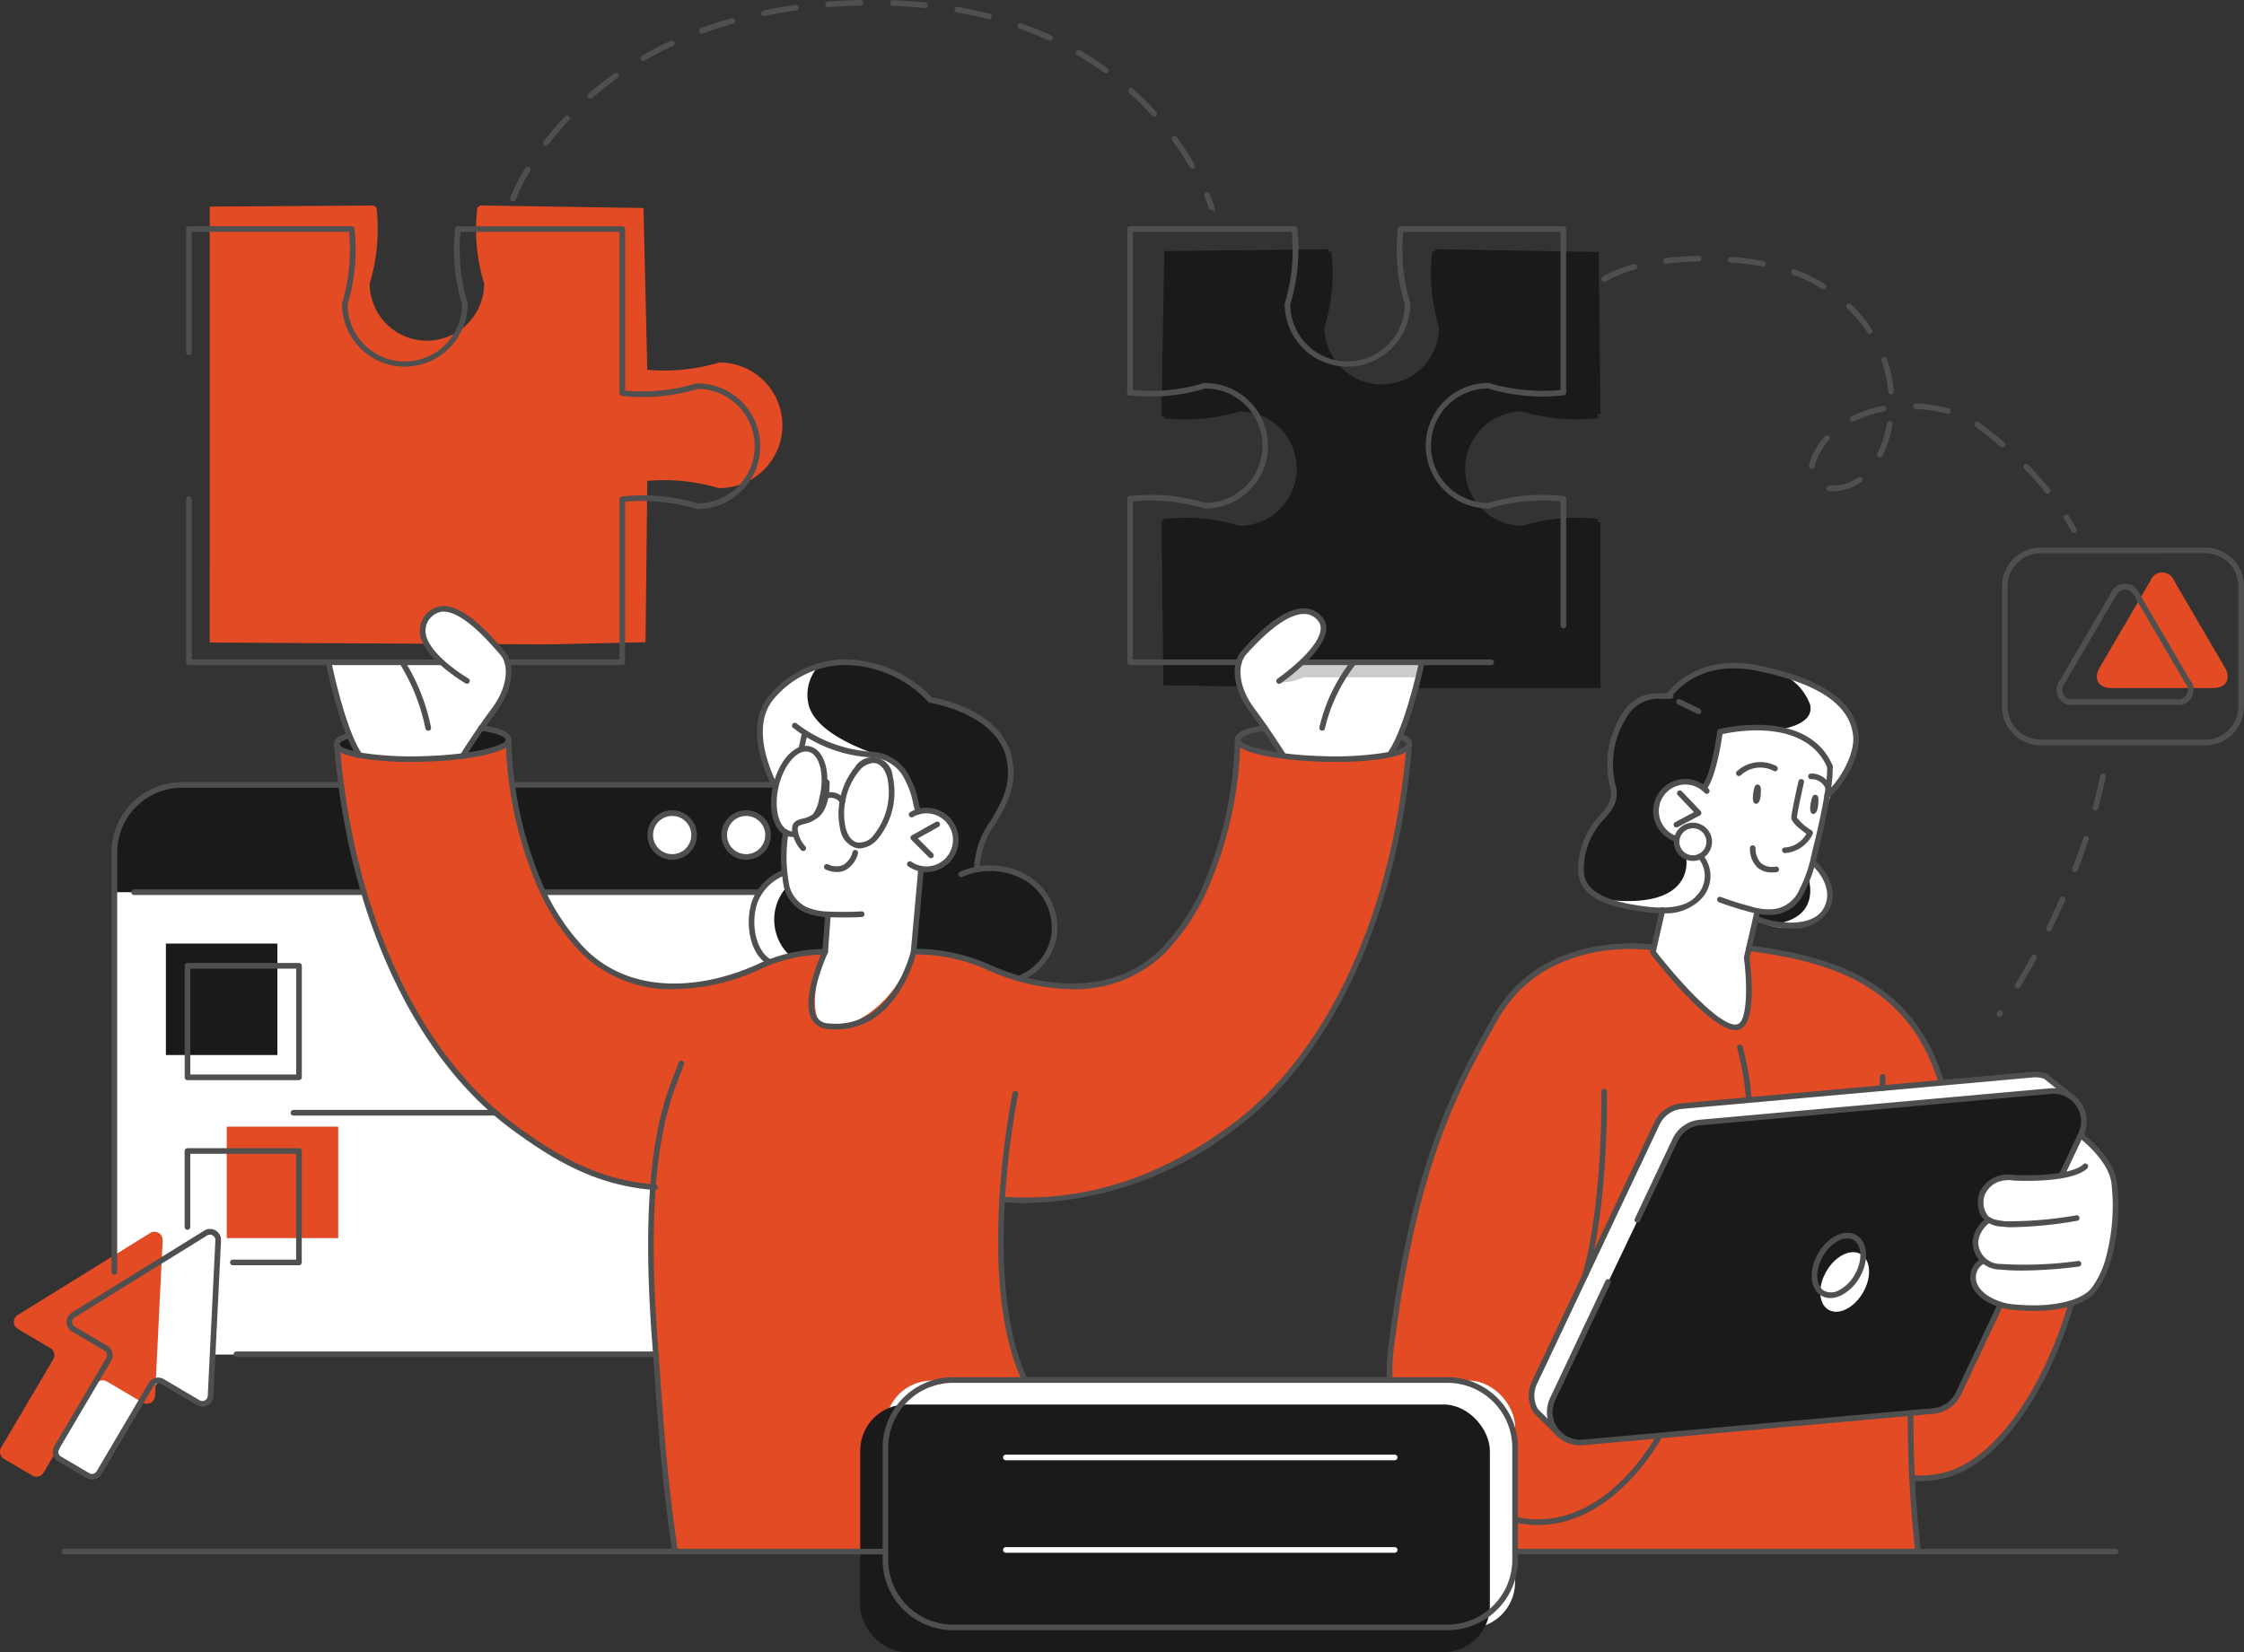 <svg xmlns="http://www.w3.org/2000/svg" width="179.855" height="132.458" viewBox="0 0 179.855 132.458">
  <rect x="0" y="0" width="179.855" height="132.458" fill="#333333" stroke="none"/>
  <g id="Group_378" data-name="Group 378" transform="translate(-180.605 -32.07)">
    <path id="Path_356" data-name="Path 356" d="M283.048,72.684s-4.266-.608-5.07.2a24.849,24.849,0,0,1-1.225,4.133s.212.379-.623,0-3.784.158-3.784.158l-.806,4.559-3.053,4.47a8.931,8.931,0,0,0,4.209.9s.617-.139.4.6-1.288,5.028-1.288,5.028,1.877,3.755,2.145,3.755a9.681,9.681,0,0,1,1.877.806,7.443,7.443,0,0,0,2.414.268c.537,0,2.681,0,2.681-.537s1.073-1.877.806-2.414-1.341-3.755-1.341-3.755l-.227-.589.471-2.164s-.085-.534.773-.1,3.991,1.1,5.094-1.249c.592-1.265-1.285-3.679-1.285-3.679l.605-2.117,1.541-5.125-.269-3.486a29.292,29.292,0,0,0-2.949-1.61C283.877,70.735,282.22,71.144,283.048,72.684Z" transform="translate(40.608 17.866)" fill="#fff"/>
    <path id="Path_357" data-name="Path 357" d="M187.662,109.154l-3.624,6.148-.3.741.145.361,1.817,1.123.7.368.428.094.836-1.056L191,111.28l.5-.624.348-.379s.905.192.816.285a17.613,17.613,0,0,0,2.227,1.313l.681.262.475-.269.133-.522.4-8.151-5.347-.585Z" transform="translate(1.448 32.595)" fill="#fff"/>
    <rect id="Rectangle_16" data-name="Rectangle 16" width="55.783" height="40.228" transform="translate(189.841 100.441)" fill="#fff"/>
    <g id="Group_377" data-name="Group 377" transform="translate(180.605 32.07)">
      <path id="Path_358" data-name="Path 358" d="M186.875,83.73h54.069l.817-5.19-2.031-3.468H192.293S188,75.3,187,79.4Z" transform="translate(-177.708 -12.2)" fill="#1a1a1a"/>
      <path id="Path_359" data-name="Path 359" d="M212.831,72.64s.209,7.71,2.7,12.053,4.766,7.5,9.917,7.7,8.392-3.085,12.89-2.779l7.252-.016a24.829,24.829,0,0,1,6.94,1.681c3.907,1.521,7.189,1.243,8.688.671a9.17,9.17,0,0,0,5.541-4.141,24.846,24.846,0,0,0,3.468-7.788,44.77,44.77,0,0,0,.924-7.09,17.374,17.374,0,0,0,7.228,1.252c4.149-.161,5.521-.132,6.642-1.173,0,0-.912,8.347-2.32,12.338s-3.791,10.534-7.226,13.977-6.645,6.67-12.414,8.641a28.464,28.464,0,0,1-10.685,1.521,53.049,53.049,0,0,0,.247,8.756,48.071,48.071,0,0,0,1.446,5.429l4.513,14.042H226.177s-1.478-10.993-1.692-17.324-.091-11.887-.091-11.887a20.582,20.582,0,0,1-11.074-4.746,33.2,33.2,0,0,1-9.765-12.653,47.272,47.272,0,0,1-3.57-11.425c-.434-2.516-.911-6.357-.911-6.357a20.464,20.464,0,0,0,6.3.809C209.072,74.067,212.513,73.5,212.831,72.64Z" transform="translate(-172.071 -13.323)" fill="#e34b25"/>
      <path id="Path_360" data-name="Path 360" d="M232.94,55.928a15.5,15.5,0,0,1-5.768.585l-.3-12.974-13.1-.2-.222.184a14.862,14.862,0,0,0,.547,6.069,4.586,4.586,0,0,1-9.172,0,14.928,14.928,0,0,0,.544-6.069l-.222-.184-13.138.089L192.1,78.379l25.639.143h1.63l7.664-.168.14-12.935a15.2,15.2,0,0,1,5.7.575,5.033,5.033,0,1,0,.066-10.065Z" transform="translate(-175.294 -26.864)" fill="#e34b25"/>
      <path id="Path_361" data-name="Path 361" d="M279.318,45.96l-13.124-.227v.227l-.222-.042a14.893,14.893,0,0,0,.545,6.069,4.586,4.586,0,0,1-9.172,0,14.9,14.9,0,0,0,.545-6.069l-.222.042v-.227l-13.169.155L244.275,59.1h.219l-.035.184a14.875,14.875,0,0,0,6.069-.544,4.586,4.586,0,0,1,0,9.172,14.867,14.867,0,0,0-6.069-.545l-.184.259.159,13.068,13.878.225H279.46V67.632h-.234l.05-.266a14.894,14.894,0,0,0-6.069.545,4.586,4.586,0,0,1,0-9.172,14.852,14.852,0,0,0,6.069.544l-.066-.349h.25Z" transform="translate(-151.184 -25.757)" fill="#1a1a1a"/>
      <path id="Path_362" data-name="Path 362" d="M260.794,76.836s2.12-4.278,2.417-7.157h-9.574s2.757-2.152,1.167-3.728-5.5,2.532-5.764,2.864a3.283,3.283,0,0,0-.259,3.236c.751,1.361,3.277,5.034,3.277,5.034S259.653,77.836,260.794,76.836Z" transform="translate(-149.253 -16.58)" fill="#fff"/>
      <path id="Path_363" data-name="Path 363" d="M209.464,77.152s2.99-4.334,3.171-4.772,1.073-2.2-.026-3.42-2.608-2.905-3.566-3.217a2.077,2.077,0,0,0-2.56.493c-.654.879-.076,2.217,1.26,3.472H198.5s1.658,5.854,2.554,7.291C201.054,77,207.423,77.9,209.464,77.152Z" transform="translate(-172.336 -16.609)" fill="#fff"/>
      <path id="Path_364" data-name="Path 364" d="M234.249,89.769l.661-6.543s2.779-.148,2.779-2.407-2.32-2.433-2.962-2.361c0,0-.63-2.719-1.6-3.6s-2.475-.787-3.452-1a15.862,15.862,0,0,1-4-1.547,12.9,12.9,0,0,0-2.578,4.784c-.51,2.486.978,2.534.912,3.114-.262,2.288-.557,5.509,1.272,6.031a21.168,21.168,0,0,0,2.17.561l-.33,2.851s-2.043,6.133.471,6.157,4.715-2.35,5.538-3.74A13.2,13.2,0,0,0,234.249,89.769Z" transform="translate(-161.022 -13.476)" fill="#fff"/>
      <path id="Path_365" data-name="Path 365" d="M224.4,79.92a3.806,3.806,0,0,0-2.512,3.062,4.437,4.437,0,0,0,1.243,4.029,14.276,14.276,0,0,1,4.579-.674l.285-3.054S224.416,83.448,224.4,79.92Z" transform="translate(-161.569 -9.96)" fill="#1a1a1a"/>
      <path id="Path_366" data-name="Path 366" d="M234.717,91.573a8.951,8.951,0,0,1,4.212.624c2.281.909,4.358,1.51,4.358,1.51s2.8-1.537,2.588-4.167a4.976,4.976,0,0,0-3.638-4.465,10.917,10.917,0,0,0-2.458-.045s-.475-1.519,1.023-3.616,1.87-4.281,1.268-5.883a7.426,7.426,0,0,0-5.907-4.081L235.7,71.2a9.6,9.6,0,0,0-5.565-2.775c-3.124-.2-6.2,1.126-7.363,3.344s.162,5.483.588,6.385c0,0,.81-1.348,1.029-1.822a5.172,5.172,0,0,1,1.181-.972l.412-1.246a6.971,6.971,0,0,0,3.617,1.475c2.06.151,3.249.358,4.173,1.6a6.732,6.732,0,0,1,1.023,3.176,1.874,1.874,0,0,1,1.754.156,2.4,2.4,0,0,1,1.366,2.459,2.579,2.579,0,0,1-2.848,1.991Z" transform="translate(-161.337 -15.281)" fill="#1a1a1a"/>
      <path id="Path_367" data-name="Path 367" d="M200.033,72.388l.582,1.367s-1.355-.227-1.44-.683S200.033,72.388,200.033,72.388Z" transform="translate(-172.027 -13.44)" fill="#1a1a1a"/>
      <path id="Path_368" data-name="Path 368" d="M207.511,71.929,206,74.2s3.848-.468,3.636-1.354C209.464,72.128,207.511,71.929,207.511,71.929Z" transform="translate(-168.871 -13.652)" fill="#1a1a1a"/>
      <path id="Path_369" data-name="Path 369" d="M257.579,72.489l-.731,1.418s1.427-.3,1.48-.779-.74-.735-.74-.735Z" transform="translate(-145.375 -13.438)" fill="#3a3a3a"/>
      <path id="Path_370" data-name="Path 370" d="M252.062,74.131l-1.605-2.145s-2.167.386-2,.956S252.062,74.131,252.062,74.131Z" transform="translate(-149.257 -13.626)" fill="#3a3a3a"/>
      <path id="Path_371" data-name="Path 371" d="M262.147,68.412l-9.482-.075-1.345,1.275a4.118,4.118,0,0,1-.566.409,4.3,4.3,0,0,0,1.936-.409h9.071Z" transform="translate(-148.19 -15.312)" fill="#ccc"/>
      <path id="Path_372" data-name="Path 372" d="M219.7,78.351a1.7,1.7,0,1,1-1.7-1.7A1.7,1.7,0,0,1,219.7,78.351Z" transform="translate(-164.117 -11.471)" fill="#fff"/>
      <path id="Path_373" data-name="Path 373" d="M223.751,78.351a1.7,1.7,0,1,1-1.7-1.7A1.7,1.7,0,0,1,223.751,78.351Z" transform="translate(-162.244 -11.471)" fill="#fff"/>
      <path id="Path_374" data-name="Path 374" d="M287.144,78.558s3.057-2.6,1.851-5.613c-.842-2.105-3.23-3.006-5.622-3.734a10.406,10.406,0,0,0-5.943-.341A7.658,7.658,0,0,0,274.476,71s-1.956-.529-2.943.68a8.6,8.6,0,0,0-1.917,4.774c-.041,1.667.633,2.721-.33,3.888s-2.336,3.2-1.993,4.8,1.912,2.38,4.193,2.817,4.142.3,5.079-.649a2.436,2.436,0,0,0,.289-3.456s-1.478.618-1.969-1.4a2.625,2.625,0,0,1-1.427-3.072c.623-2.113,3.192-1.588,3.676-.981a13.734,13.734,0,0,0,1.294-4.528,9.263,9.263,0,0,1,4.918-.159C285.886,74.387,287.933,75.961,287.144,78.558Z" transform="translate(-140.573 -15.2)" fill="#1a1a1a"/>
      <path id="Path_375" data-name="Path 375" d="M285.556,84.129l-.13.569s.531,5.7-.692,5.717-4.139-2.347-5.247-4.015a7.073,7.073,0,0,0-1.626-1.974v-.383a16.7,16.7,0,0,0-6.323.585c-3.084.988-5.394,2.661-8.844,9.61a51.518,51.518,0,0,0-4.472,13.7c-.518,1.945-1.63,8.72-1.345,10.793s2.746,12.059,9.942,13.754H299.1l-.374-5.883s4.67.966,8.639-5.224,4.041-8.812,4.041-8.812-4.133.851-5.761.089-4.733-18.005-4.733-18.005S299.137,84.981,285.556,84.129Z" transform="translate(-145.383 -8.092)" fill="#e34b25"/>
      <path id="Path_376" data-name="Path 376" d="M306.648,98.441l1.7-3.8s.134-2.291-1.844-2.7L277.6,94.3a2.864,2.864,0,0,0-2.31,2.11l-9.582,20.19s-.8,3.084,2.11,3.452l28.661-2.567a2.128,2.128,0,0,0,1.8-1.455Z" transform="translate(-141.327 -4.403)" fill="#1a1a1a"/>
      <path id="Path_377" data-name="Path 377" d="M307.248,92.312,305.64,90.99h-1.531L279.1,93.261s-2.994.114-3.622.656-2.167,3.708-3.051,5.674-7.786,16.4-7.786,16.4a2.211,2.211,0,0,0,.285,1.968l1.184,1.184a3.531,3.531,0,0,1,.186-2.238c.513-1.085,10.265-21.5,10.265-21.5a9.2,9.2,0,0,1,3.108-.712c1.854-.114,26.607-2.376,26.607-2.376Z" transform="translate(-141.827 -4.844)" fill="#fff"/>
      <rect id="Rectangle_17" data-name="Rectangle 17" width="50.467" height="19.856" rx="3.706" transform="translate(70.968 110.688)" fill="#fff"/>
      <path id="Path_378" data-name="Path 378" d="M280.875,102.273c-.712,1.234-.632,2.613.181,3.082s2.047-.152,2.759-1.385.632-2.614-.18-3.082S281.587,101.039,280.875,102.273Z" transform="translate(-134.496 -0.343)" fill="#fff"/>
      <path id="Path_379" data-name="Path 379" d="M275.128,78.642a1.307,1.307,0,1,1-1.307-1.307A1.307,1.307,0,0,1,275.128,78.642Z" transform="translate(-138.136 -11.154)" fill="#fff"/>
      <path id="Path_380" data-name="Path 380" d="M281.6,79.451s2.433,2.674.317,4.313-5.091.218-5.091.218l.268-.762s2.054.113,2.809-.692A14.4,14.4,0,0,0,281.6,79.451Z" transform="translate(-136.143 -10.176)" fill="#1a1a1a"/>
      <path id="Path_381" data-name="Path 381" d="M182.023,106.287l10.621-6.574a.656.656,0,0,1,1,.591l-.611,12.474a.657.657,0,0,1-.99.534l-2.87-1.693a.656.656,0,0,0-.9.232l-4.176,7.079a.656.656,0,0,1-.9.232l-2.272-1.339a.658.658,0,0,1-.232-.9l4.176-7.081a.657.657,0,0,0-.232-.9l-2.6-1.535A.656.656,0,0,1,182.023,106.287Z" transform="translate(-180.605 -0.86)" fill="#e34b25"/>
      <rect id="Rectangle_18" data-name="Rectangle 18" width="8.936" height="8.936" transform="translate(18.172 90.326)" fill="#e34b25"/>
      <rect id="Rectangle_19" data-name="Rectangle 19" width="8.936" height="8.936" transform="translate(13.296 75.648)" fill="#1a1a1a"/>
      <path id="Path_382" data-name="Path 382" d="M301.754,64.14a1.019,1.019,0,0,0-1.92,0l-4.054,6.943c-.528.9-.1,1.642.943,1.642h8.145c1.047,0,1.471-.738.943-1.642Z" transform="translate(-127.49 -17.564)" fill="#e34b25"/>
      <path id="Path_383" data-name="Path 383" d="M226.116,71.526a3.405,3.405,0,0,1,.747-2.867,6.547,6.547,0,0,0-4.091,2.991c-1.165,2.217.162,5.483.588,6.385,0,0,.809-1.348,1.029-1.822a5.172,5.172,0,0,1,1.181-.972L225.983,74a6.97,6.97,0,0,0,3.616,1.475,8.061,8.061,0,0,1,3,.594l.189-.063S226.671,74.478,226.116,71.526Z" transform="translate(-161.337 -15.163)" fill="#fff"/>
      <path id="Path_384" data-name="Path 384" d="M224.576,81.126a4.03,4.03,0,0,1-.18-1.206,3.8,3.8,0,0,0-2.512,3.062,4.436,4.436,0,0,0,1.244,4.029s1.132-.263,1.768-.417A3.936,3.936,0,0,1,224.576,81.126Z" transform="translate(-161.569 -9.96)" fill="#fff"/>
      <path id="Path_385" data-name="Path 385" d="M282.091,78.371s3.056-2.6,1.851-5.613c-.842-2.105-3.23-3.006-5.62-3.734l-.149-.041a4.359,4.359,0,0,1,2.43,2.537c.247,1.139-.936,1.706-2.411,1.98.035.009.069.015.1.025C280.834,74.2,282.881,75.774,282.091,78.371Z" transform="translate(-135.521 -15.013)" fill="#fff"/>
      <path id="Path_386" data-name="Path 386" d="M276.118,79.057a1.393,1.393,0,0,1-1.177-.1c.244,1.028.146,4.224-6.106,3.611.225.054,1.673.548,1.914.6,2.281.437,4.142.3,5.079-.649A2.436,2.436,0,0,0,276.118,79.057Z" transform="translate(-139.836 -10.405)" fill="#fff"/>
      <path id="Path_387" data-name="Path 387" d="M281.282,79.451s-.208.5-.506,1.117c.257.984.575,3.452-3.26,3.765a4.678,4.678,0,0,0,4.084-.569C283.715,82.125,281.282,79.451,281.282,79.451Z" transform="translate(-135.824 -10.176)" fill="#fff"/>
      <rect id="Rectangle_20" data-name="Rectangle 20" width="50.467" height="19.856" rx="3.706" transform="translate(68.945 112.602)" fill="#1a1a1a"/>
      <path id="Path_388" data-name="Path 388" d="M297.368,94.322l-1.428,3.021s-1.553.294-2.87.409-2.933-.4-3.527,1.139.347,2.138.347,2.138-1.988,2.059-.256,3.341c0,0-2.01,1.54.151,2.886s6.281.73,7.248.386,2.668-1.662,2.905-4.875.209-4.905-.33-5.961A11.447,11.447,0,0,0,297.368,94.322Z" transform="translate(-130.618 -3.305)" fill="#fff"/>
      <g id="Group_278" data-name="Group 278" transform="translate(51.941 85.037)">
        <path id="Path_389" data-name="Path 389" d="M218.3,129.813a.227.227,0,0,1-.224-.193c-.829-5.606-1.108-9.582-1.4-13.795-.07-1-.14-2.012-.221-3.075-1.061-14.109.8-18.924,1.8-21.512.12-.31.23-.592.32-.855a.226.226,0,1,1,.427.148c-.094.268-.2.554-.326.871-.988,2.553-2.829,7.307-1.775,21.314.079,1.063.151,2.081.221,3.078.3,4.2.573,8.172,1.4,13.761a.228.228,0,0,1-.19.256Z" transform="translate(-216.13 -90.232)" fill="#4f4f4f"/>
      </g>
      <g id="Group_279" data-name="Group 279" transform="translate(64.009 58.712)">
        <path id="Path_390" data-name="Path 390" d="M224.61,73.761c-.17-.032-.247-.152-.221-.273.231-1.078.24-1.1.246-1.114a.222.222,0,0,1,.289-.132.228.228,0,0,1,.133.291c0,.009-.076.347-.228,1.05A.223.223,0,0,1,224.61,73.761Z" transform="translate(-224.385 -72.227)" fill="#4f4f4f"/>
      </g>
      <g id="Group_280" data-name="Group 280" transform="translate(62.593 66.506)">
        <path id="Path_391" data-name="Path 391" d="M228.479,84.607c-.449,0-.89-.01-1.25-.025a5.265,5.265,0,0,1-1.958-.406,3.028,3.028,0,0,1-1.683-2.382,12.284,12.284,0,0,1-.009-4.041.226.226,0,1,1,.447.058,11.9,11.9,0,0,0,0,3.9,2.606,2.606,0,0,0,1.428,2.056,4.653,4.653,0,0,0,1.79.366c.744.032,1.839.038,2.611-.015a.226.226,0,1,1,.032.45C229.479,84.6,228.975,84.607,228.479,84.607Z" transform="translate(-223.416 -77.557)" fill="#4f4f4f"/>
      </g>
      <g id="Group_281" data-name="Group 281" transform="translate(72.689 64.757)">
        <path id="Path_392" data-name="Path 392" d="M231.888,81.518c-.056,0-.113,0-.17-.006a2.59,2.59,0,0,1-1.3-.453.226.226,0,0,1,.257-.371,2.126,2.126,0,1,0,.14-3.586.225.225,0,1,1-.228-.389,2.579,2.579,0,1,1,1.3,4.806Z" transform="translate(-230.321 -76.361)" fill="#4f4f4f"/>
      </g>
      <g id="Group_282" data-name="Group 282" transform="translate(72.972 65.877)">
        <path id="Path_393" data-name="Path 393" d="M232.159,80.06a.226.226,0,0,1-.159-.066l-1.418-1.418a.225.225,0,0,1,.05-.357l1.9-1.063a.226.226,0,1,1,.221.393l-1.645.918,1.208,1.208a.225.225,0,0,1-.159.385Z" transform="translate(-230.514 -77.127)" fill="#4f4f4f"/>
      </g>
      <g id="Group_283" data-name="Group 283" transform="translate(64.798 73.098)">
        <path id="Path_394" data-name="Path 394" d="M227.132,91.5a6.332,6.332,0,0,1-.714-.041,1.508,1.508,0,0,1-1.222-.76c-.883-1.569.651-5.056.845-5.481l.221-2.942a.225.225,0,1,1,.449.034l-.222,2.983a.242.242,0,0,1-.02.077c-.018.037-1.687,3.671-.879,5.107a1.069,1.069,0,0,0,.877.535c5.2.55,6.651-5.736,6.666-5.8a.222.222,0,0,1,.269-.173.226.226,0,0,1,.173.269C233.559,85.375,232.148,91.5,227.132,91.5Z" transform="translate(-224.924 -82.066)" fill="#4f4f4f"/>
      </g>
      <g id="Group_284" data-name="Group 284" transform="translate(66.042 68.144)">
        <path id="Path_395" data-name="Path 395" d="M226.816,80.446a2.35,2.35,0,0,1-.9-.2.225.225,0,0,1-.121-.3.229.229,0,0,1,.3-.121,1.434,1.434,0,0,0,1.233.048,1.688,1.688,0,0,0,.733-1.022.223.223,0,0,1,.27-.17.225.225,0,0,1,.17.27,2.129,2.129,0,0,1-.965,1.322A1.527,1.527,0,0,1,226.816,80.446Z" transform="translate(-225.775 -78.678)" fill="#4f4f4f"/>
      </g>
      <g id="Group_285" data-name="Group 285" transform="translate(73.001 69.524)">
        <path id="Path_396" data-name="Path 396" d="M230.76,86.615a.229.229,0,0,1-.225-.246l.589-6.543a.232.232,0,0,1,.246-.2.226.226,0,0,1,.2.246l-.589,6.543A.227.227,0,0,1,230.76,86.615Z" transform="translate(-230.534 -79.622)" fill="#4f4f4f"/>
      </g>
      <g id="Group_286" data-name="Group 286" transform="translate(40.535 59.091)">
        <path id="Path_397" data-name="Path 397" d="M221.82,92.7a10.2,10.2,0,0,1-7.451-2.92,17.781,17.781,0,0,1-3.673-5.717,31.722,31.722,0,0,1-2.367-11.347.225.225,0,0,1,.219-.231.231.231,0,0,1,.232.219,31.294,31.294,0,0,0,2.331,11.182,17.353,17.353,0,0,0,3.578,5.575c3.869,3.885,9.759,3.149,13.986,1.165a12.756,12.756,0,0,1,5.252-1.152.225.225,0,1,1,.007.45,12.351,12.351,0,0,0-5.069,1.11A16.928,16.928,0,0,1,221.82,92.7Z" transform="translate(-208.329 -72.486)" fill="#4f4f4f"/>
      </g>
      <g id="Group_287" data-name="Group 287" transform="translate(26.778 59.462)">
        <path id="Path_398" data-name="Path 398" d="M224.625,108.685c-4.522-.332-7.885-2.208-11.546-4.921-7.8-5.781-13.093-17.288-14.159-30.78a.227.227,0,0,1,.208-.243.207.207,0,0,1,.243.206c1.056,13.366,6.281,24.75,13.977,30.454,3.6,2.667,6.9,4.509,11.293,4.834a.225.225,0,0,1-.016.45Z" transform="translate(-198.92 -72.74)" fill="#4f4f4f"/>
      </g>
      <g id="Group_288" data-name="Group 288" transform="translate(33.639 48.582)">
        <path id="Path_399" data-name="Path 399" d="M207.059,77.553a.226.226,0,0,1-.193-.345c.013-.018,1.19-1.908,2.521-3.683,1.347-1.8,1.361-3.56.692-4.307l-.206-.235c-.794-.912-2.92-3.338-4.461-3.23a1.553,1.553,0,0,0-1.3,1.871c.406,1.733,3.372,3.467,3.4,3.484a.226.226,0,0,1-.227.392c-.129-.076-3.162-1.851-3.614-3.772a2,2,0,0,1,1.712-2.426c.042,0,.083,0,.126,0,1.754,0,3.815,2.366,4.7,3.388l.2.231c.944,1.054.664,3.105-.665,4.879s-2.487,3.633-2.5,3.651A.226.226,0,0,1,207.059,77.553Z" transform="translate(-203.612 -65.298)" fill="#4f4f4f"/>
      </g>
      <g id="Group_289" data-name="Group 289" transform="translate(26.778 58.134)">
        <path id="Path_400" data-name="Path 400" d="M205.1,74.784a24.844,24.844,0,0,1-3.956-.278c-1.485-.25-2.215-.614-2.228-1.114-.012-.455.307-.652.9-.858a.226.226,0,0,1,.148.427c-.6.211-.6.316-.6.42s.342.427,1.852.68a26.536,26.536,0,0,0,4.831.26c4.306-.117,6.633-.921,6.623-1.3,0-.048-.067-.469-1.991-.74a.226.226,0,0,1-.192-.256.218.218,0,0,1,.254-.192c1.586.224,2.364.608,2.38,1.174.034,1.243-4.606,1.7-7.062,1.763C205.742,74.78,205.421,74.784,205.1,74.784Z" transform="translate(-198.92 -71.831)" fill="#4f4f4f"/>
      </g>
      <g id="Group_290" data-name="Group 290" transform="translate(32.057 52.957)">
        <path id="Path_401" data-name="Path 401" d="M204.793,73.919a.226.226,0,0,1-.222-.189,15.906,15.906,0,0,0-2-5.094.226.226,0,0,1,.38-.243,16.005,16.005,0,0,1,2.069,5.263.224.224,0,0,1-.186.259A.155.155,0,0,1,204.793,73.919Z" transform="translate(-202.531 -68.291)" fill="#4f4f4f"/>
      </g>
      <g id="Group_291" data-name="Group 291" transform="translate(73.155 59.091)">
        <path id="Path_402" data-name="Path 402" d="M243.416,92.7a16.934,16.934,0,0,1-7.046-1.665,14.311,14.311,0,0,0-5.508-1.123.225.225,0,0,1,0-.45,14.749,14.749,0,0,1,5.7,1.165c4.222,1.984,10.116,2.718,13.986-1.165a17.326,17.326,0,0,0,3.576-5.575,31.268,31.268,0,0,0,2.332-11.182.23.23,0,0,1,.231-.219.224.224,0,0,1,.219.231,31.7,31.7,0,0,1-2.367,11.347,17.786,17.786,0,0,1-3.671,5.717A10.206,10.206,0,0,1,243.416,92.7Z" transform="translate(-230.64 -72.486)" fill="#4f4f4f"/>
      </g>
      <g id="Group_292" data-name="Group 292" transform="translate(80.082 59.462)">
        <path id="Path_403" data-name="Path 403" d="M237.387,109.731c-.6,0-1.2-.022-1.8-.061a.227.227,0,0,1-.209-.241.224.224,0,0,1,.241-.209c6.518.449,12.543-1.458,18.427-5.818,7.7-5.7,12.922-17.087,13.977-30.454a.225.225,0,0,1,.243-.206.228.228,0,0,1,.209.243c-1.067,13.494-6.36,25-14.16,30.78A28.1,28.1,0,0,1,237.387,109.731Z" transform="translate(-235.378 -72.739)" fill="#4f4f4f"/>
      </g>
      <g id="Group_293" data-name="Group 293" transform="translate(98.959 48.769)">
        <path id="Path_404" data-name="Path 404" d="M252.2,77.494a.23.23,0,0,1-.193-.107c-.01-.018-1.178-1.892-2.5-3.651s-1.611-3.825-.665-4.879c.784-.877,3.069-3.431,4.984-3.431a1.88,1.88,0,0,1,1.483.713,1.38,1.38,0,0,1,.306,1.11c-.247,1.822-3.489,4.085-3.626,4.182a.226.226,0,1,1-.257-.371c.032-.022,3.217-2.246,3.436-3.872a.936.936,0,0,0-.2-.759,1.414,1.414,0,0,0-1.105-.551c-1.167,0-2.719,1.092-4.648,3.246-.7.784-.687,2.547.659,4.342,1.33,1.775,2.509,3.665,2.521,3.683a.225.225,0,0,1-.192.345Z" transform="translate(-248.289 -65.426)" fill="#4f4f4f"/>
      </g>
      <g id="Group_294" data-name="Group 294" transform="translate(98.971 58.135)">
        <path id="Path_405" data-name="Path 405" d="M256.319,74.784q-.474,0-.961-.013c-2.458-.066-7.1-.521-7.062-1.763.015-.566.792-.95,2.379-1.174a.221.221,0,0,1,.256.192.226.226,0,0,1-.193.256c-1.923.27-1.99.692-1.991.738-.009.38,2.319,1.184,6.623,1.3a26.464,26.464,0,0,0,4.831-.26c1.512-.253,1.85-.578,1.852-.681s.006-.208-.6-.418a.226.226,0,0,1,.148-.427c.6.208.914.405.9.858-.013.5-.743.864-2.23,1.114A24.842,24.842,0,0,1,256.319,74.784Z" transform="translate(-248.297 -71.832)" fill="#4f4f4f"/>
      </g>
      <g id="Group_295" data-name="Group 295" transform="translate(61.796 59.793)">
        <path id="Path_406" data-name="Path 406" d="M224.648,80.279a1.6,1.6,0,0,1-.363-.045c-1.171-.273-1.718-2.076-1.244-4.1s1.762-3.4,2.931-3.129,1.718,2.076,1.244,4.1l-.048.2a3.265,3.265,0,0,1-.488,1.282.226.226,0,0,1-.379-.246,2.868,2.868,0,0,0,.428-1.137l.047-.2c.4-1.722-.013-3.353-.906-3.562s-1.988,1.069-2.389,2.791.012,3.353.907,3.562a1.355,1.355,0,0,0,.272.034c.113-.022.227.1.228.224A.228.228,0,0,1,224.648,80.279Z" transform="translate(-222.871 -72.966)" fill="#4f4f4f"/>
      </g>
      <g id="Group_296" data-name="Group 296" transform="translate(67.192 60.718)">
        <path id="Path_407" data-name="Path 407" d="M228.274,80.9a1.313,1.313,0,0,1-.3-.035,1.863,1.863,0,0,1-1.254-1.462,5.917,5.917,0,0,1,1.171-5.013,1.629,1.629,0,0,1,3.026.706,5.912,5.912,0,0,1-1.17,5.015A2.05,2.05,0,0,1,228.274,80.9Zm1.088-6.85a1.626,1.626,0,0,0-1.136.64,5.466,5.466,0,0,0-1.073,4.591c.18.64.507,1.047.924,1.145a1.448,1.448,0,0,0,1.333-.618,5.47,5.47,0,0,0,1.072-4.589c-.18-.642-.507-1.048-.923-1.145A.89.89,0,0,0,229.362,74.05Z" transform="translate(-226.562 -73.598)" fill="#4f4f4f"/>
      </g>
      <g id="Group_297" data-name="Group 297" transform="translate(65.674 63.511)">
        <path id="Path_408" data-name="Path 408" d="M227.367,76.462a.227.227,0,0,1-.171-.076.893.893,0,0,0-1.3-.244.226.226,0,0,1-.289-.347,1.342,1.342,0,0,1,1.933.292.225.225,0,0,1-.17.374Z" transform="translate(-225.523 -75.509)" fill="#4f4f4f"/>
      </g>
      <g id="Group_298" data-name="Group 298" transform="translate(153.112 104.249)">
        <path id="Path_409" data-name="Path 409" d="M286.026,117.873c-.164,0-.325,0-.485-.015a.227.227,0,0,1-.213-.238.24.24,0,0,1,.238-.212,8.353,8.353,0,0,0,2.266-.183c4.613-.994,8.439-7.593,10.186-13.689a.222.222,0,0,1,.279-.155.227.227,0,0,1,.155.279c-1.784,6.227-5.73,12.972-10.527,14.007A8.96,8.96,0,0,1,286.026,117.873Z" transform="translate(-285.327 -103.372)" fill="#4f4f4f"/>
      </g>
      <g id="Group_299" data-name="Group 299" transform="translate(121.21 114.982)">
        <path id="Path_410" data-name="Path 410" d="M265.555,117.991a8.709,8.709,0,0,1-1.871-.206.224.224,0,0,1-.171-.269.216.216,0,0,1,.268-.171c6.155,1.348,10.192-4.651,11.286-6.521a.225.225,0,0,1,.389.228C274.436,112.794,270.94,117.991,265.555,117.991Z" transform="translate(-263.507 -110.713)" fill="#4f4f4f"/>
      </g>
      <g id="Group_300" data-name="Group 300" transform="translate(111.141 75.632)">
        <path id="Path_411" data-name="Path 411" d="M256.859,119.034a.224.224,0,0,1-.225-.216,16.63,16.63,0,0,1,.167-3.043c1.9-14.665,5.312-20.723,8.321-26.069,3.563-6.329,10.74-6.05,12.86-5.812a.226.226,0,0,1,.2.25.216.216,0,0,1-.25.2c-2.044-.232-8.987-.5-12.416,5.585-2.989,5.309-6.376,11.327-8.265,25.905a16.212,16.212,0,0,0-.165,2.965.226.226,0,0,1-.216.235Z" transform="translate(-256.621 -83.799)" fill="#4f4f4f"/>
      </g>
      <g id="Group_301" data-name="Group 301" transform="translate(139.947 75.809)">
        <path id="Path_412" data-name="Path 412" d="M291.9,94.9a.226.226,0,0,1-.215-.159c-2.136-6.835-7.348-8.825-11.654-9.8-.018,0-2.361-.481-3.5-.567a.228.228,0,0,1-.209-.243.221.221,0,0,1,.243-.208c1.167.088,3.464.556,3.562.576,4.426,1,9.784,3.047,11.989,10.1a.227.227,0,0,1-.149.282A.208.208,0,0,1,291.9,94.9Z" transform="translate(-276.323 -83.92)" fill="#4f4f4f"/>
      </g>
      <g id="Group_302" data-name="Group 302" transform="translate(137.63 61.225)">
        <path id="Path_413" data-name="Path 413" d="M278.919,86.074a5.9,5.9,0,0,1-1.5-.222,26.385,26.385,0,0,1-2.54-.8.225.225,0,0,1-.129-.292.229.229,0,0,1,.291-.129c.718.279,1.769.6,2.491.787a4.647,4.647,0,0,0,1.816.18,2.6,2.6,0,0,0,1.972-1.542,11.065,11.065,0,0,0,1.021-3.015c.016-.058,1.278-4.875,1.209-6.859a.225.225,0,0,1,.216-.234.246.246,0,0,1,.234.218c.072,2.051-1.167,6.78-1.219,6.98a11.5,11.5,0,0,1-1.061,3.122,3.021,3.021,0,0,1-2.312,1.778A3.822,3.822,0,0,1,278.919,86.074Z" transform="translate(-274.738 -73.945)" fill="#4f4f4f"/>
      </g>
      <g id="Group_303" data-name="Group 303" transform="translate(132.499 62.447)">
        <path id="Path_414" data-name="Path 414" d="M273.042,79.811a.207.207,0,0,1-.073-.012,2.579,2.579,0,1,1,2.74-4.18.226.226,0,0,1-.335.3,2.126,2.126,0,1,0-2.259,3.449.225.225,0,0,1-.073.439Z" transform="translate(-271.228 -74.781)" fill="#4f4f4f"/>
      </g>
      <g id="Group_304" data-name="Group 304" transform="translate(134.137 63.374)">
        <path id="Path_415" data-name="Path 415" d="M272.576,78.38a.222.222,0,0,1-.2-.12.226.226,0,0,1,.1-.306l1.51-.8-1.3-1.363a.225.225,0,0,1,.007-.319.227.227,0,0,1,.319.007l1.5,1.581a.221.221,0,0,1,.06.192.226.226,0,0,1-.117.164l-1.775.936A.227.227,0,0,1,272.576,78.38Z" transform="translate(-272.349 -75.415)" fill="#4f4f4f"/>
      </g>
      <g id="Group_305" data-name="Group 305" transform="translate(126.826 87.289)">
        <path id="Path_416" data-name="Path 416" d="M267.574,106.948c-.181-.042-.251-.167-.218-.287,1.658-5.854,1.513-14.574,1.512-14.66a.225.225,0,0,1,.45-.009c0,.088.149,8.873-1.528,14.792A.226.226,0,0,1,267.574,106.948Z" transform="translate(-267.348 -91.772)" fill="#4f4f4f"/>
      </g>
      <g id="Group_306" data-name="Group 306" transform="translate(140.252 67.767)">
        <path id="Path_417" data-name="Path 417" d="M278.312,80.6a1.7,1.7,0,0,1-1.209-.428,2.135,2.135,0,0,1-.57-1.534.225.225,0,0,1,.225-.215.231.231,0,0,1,.227.238,1.693,1.693,0,0,0,.428,1.181,1.433,1.433,0,0,0,1.2.287.231.231,0,0,1,.251.2.226.226,0,0,1-.2.251A3,3,0,0,1,278.312,80.6Z" transform="translate(-276.531 -78.42)" fill="#4f4f4f"/>
      </g>
      <g id="Group_307" data-name="Group 307" transform="translate(123.979 102.553)">
        <path id="Path_418" data-name="Path 418" d="M268.065,115.538a2.668,2.668,0,0,1-2.4-3.809l4.436-9.388a.226.226,0,0,1,.409.193l-4.437,9.388a2.217,2.217,0,0,0,2.2,3.154l28.1-2.519a2.225,2.225,0,0,0,1.806-1.262l3.3-6.98a.226.226,0,0,1,.408.193l-3.3,6.98a2.68,2.68,0,0,1-2.176,1.518l-28.1,2.521C268.23,115.533,268.147,115.538,268.065,115.538Z" transform="translate(-265.401 -102.212)" fill="#4f4f4f"/>
      </g>
      <g id="Group_308" data-name="Group 308" transform="translate(131.003 87.242)">
        <path id="Path_419" data-name="Path 419" d="M270.43,102.53a.226.226,0,0,1-.2-.323l3.034-6.419a2.678,2.678,0,0,1,2.174-1.518l28.1-2.521a2.663,2.663,0,0,1,2.426,1.13,2.636,2.636,0,0,1,.224,2.667l-1.456,3.085a.226.226,0,0,1-.408-.193l1.456-3.085a2.192,2.192,0,0,0-.187-2.217,2.162,2.162,0,0,0-2.015-.937l-28.1,2.519a2.23,2.23,0,0,0-1.807,1.262l-3.034,6.419A.226.226,0,0,1,270.43,102.53Z" transform="translate(-270.205 -91.74)" fill="#4f4f4f"/>
      </g>
      <g id="Group_309" data-name="Group 309" transform="translate(122.525 85.921)">
        <path id="Path_420" data-name="Path 420" d="M266.91,120.175a.221.221,0,0,1-.158-.064l-1.952-1.928a2.636,2.636,0,0,1-.136-2.521l9.819-20.778a2.675,2.675,0,0,1,2.173-1.518l28.1-2.521a2.729,2.729,0,0,1,1.142.143.218.218,0,0,1,.066.035l2.041,1.629a.226.226,0,1,1-.284.352l-2.01-1.6a2.187,2.187,0,0,0-.915-.107l-28.1,2.522a2.222,2.222,0,0,0-1.8,1.26l-9.819,20.778a2.182,2.182,0,0,0,.067,2.028l1.928,1.907a.223.223,0,0,1,0,.319A.217.217,0,0,1,266.91,120.175Z" transform="translate(-264.407 -90.836)" fill="#4f4f4f"/>
      </g>
      <g id="Group_310" data-name="Group 310" transform="translate(136.335 58.109)">
        <path id="Path_421" data-name="Path 421" d="M274.078,77.13a.225.225,0,0,1-.174-.37c.8-.962,1.24-4.379,1.244-4.413a.225.225,0,0,1,.167-.19c.069-.019,7.028-1.791,9.079,2.908a.225.225,0,0,1-.117.3.228.228,0,0,1-.3-.117c-1.737-3.986-7.421-2.907-8.405-2.686-.1.7-.541,3.541-1.323,4.489A.224.224,0,0,1,274.078,77.13Z" transform="translate(-273.852 -71.814)" fill="#4f4f4f"/>
      </g>
      <g id="Group_311" data-name="Group 311" transform="translate(126.483 55.575)">
        <path id="Path_422" data-name="Path 422" d="M273.791,87.712a11.513,11.513,0,0,1-1.6-.123c-1.924-.268-4.217-.781-4.894-2.37a2.878,2.878,0,0,1-.175-1.259,6.313,6.313,0,0,1,1.49-3.815l.17-.19c.686-.772,1.18-1.329.887-2.4a7.394,7.394,0,0,1,1.127-6.05,3.223,3.223,0,0,1,2.563-1.421h1.177a.226.226,0,1,1,0,.452h-1.177a2.842,2.842,0,0,0-2.2,1.244,7,7,0,0,0-1.048,5.657c.355,1.31-.266,2.01-.988,2.822l-.167.19a5.833,5.833,0,0,0-1.377,3.537,2.486,2.486,0,0,0,.137,1.06c.589,1.38,2.738,1.848,4.543,2.1,2.17.306,3.629.025,4.345-.83a2.218,2.218,0,0,0,.151-3,.223.223,0,0,1,.01-.319.226.226,0,0,1,.319.012,2.652,2.652,0,0,1-.135,3.6A3.921,3.921,0,0,1,273.791,87.712Z" transform="translate(-267.114 -70.081)" fill="#4f4f4f"/>
      </g>
      <g id="Group_312" data-name="Group 312" transform="translate(152.909 113.061)">
        <path id="Path_423" data-name="Path 423" d="M285.992,120.771a.226.226,0,0,1-.224-.2,92.756,92.756,0,0,1-.577-10.952.226.226,0,0,1,.227-.222.239.239,0,0,1,.225.228,92.756,92.756,0,0,0,.575,10.89.228.228,0,0,1-.2.253Z" transform="translate(-285.188 -109.399)" fill="#4f4f4f"/>
      </g>
      <g id="Group_313" data-name="Group 313" transform="translate(140.624 69.049)">
        <path id="Path_424" data-name="Path 424" d="M279.677,84.669a7.512,7.512,0,0,1-2.753-.532.226.226,0,1,1,.177-.415c1.364.579,4.41.971,5.268-.731.851-1.686-.828-3.236-.9-3.3a.226.226,0,0,1,.3-.336c.02.019,2.006,1.844,1,3.839A3.245,3.245,0,0,1,279.677,84.669Z" transform="translate(-276.786 -79.296)" fill="#4f4f4f"/>
      </g>
      <g id="Group_314" data-name="Group 314" transform="translate(157.915 90.791)">
        <path id="Path_425" data-name="Path 425" d="M293.677,108.475a16.631,16.631,0,0,1-1.883-.111c-1.383-.161-3.348-1.157-3.17-2.784a1.67,1.67,0,0,1,.876-1.294.226.226,0,1,1,.216.4,1.218,1.218,0,0,0-.643.946c-.151,1.371,1.731,2.165,2.772,2.287,3.483.4,5.764-.351,6.483-1.272a7.3,7.3,0,0,0,1.24-2.775,15.972,15.972,0,0,0,.364-5.6c-.224-1.923-2.6-3.679-2.619-3.7a.225.225,0,1,1,.266-.364c.1.077,2.554,1.893,2.8,4.009a16.177,16.177,0,0,1-.376,5.759,7.743,7.743,0,0,1-1.32,2.942C297.908,107.913,296.031,108.475,293.677,108.475Z" transform="translate(-288.612 -94.167)" fill="#4f4f4f"/>
      </g>
      <g id="Group_315" data-name="Group 315" transform="translate(158.521 93.279)">
        <path id="Path_426" data-name="Path 426" d="M291.753,100.98a4.5,4.5,0,0,1-.6-.029l-.161-.022a2.13,2.13,0,0,1-1.6-.7,2.262,2.262,0,0,1-.254-1.958A2.391,2.391,0,0,1,290.326,97a2.788,2.788,0,0,1,1.564-.215c.117.007.234.013.352.016,4.4.108,5.212-.836,5.22-.847a.23.23,0,0,1,.314-.042.225.225,0,0,1,.053.307c-.083.118-.942,1.149-5.6,1.034-.121,0-.244-.01-.366-.018a2.417,2.417,0,0,0-1.326.162,1.947,1.947,0,0,0-.968,1.023,1.8,1.8,0,0,0,.212,1.567c.219.354.854.437,1.272.493l.168.022a31.482,31.482,0,0,0,5.651-.468.228.228,0,0,1,.291.129.225.225,0,0,1-.129.292A33.2,33.2,0,0,1,291.753,100.98Z" transform="translate(-289.026 -95.869)" fill="#4f4f4f"/>
      </g>
      <g id="Group_316" data-name="Group 316" transform="translate(150.667 86.118)">
        <path id="Path_427" data-name="Path 427" d="M283.882,92.31a.226.226,0,0,1-.227-.225V91.2a.226.226,0,0,1,.452,0v.889A.226.226,0,0,1,283.882,92.31Z" transform="translate(-283.655 -90.971)" fill="#4f4f4f"/>
      </g>
      <g id="Group_317" data-name="Group 317" transform="translate(158.09 97.586)">
        <path id="Path_428" data-name="Path 428" d="M292.7,103.092a17.42,17.42,0,0,1-1.753-.079,2.2,2.2,0,0,1-2.2-2.309,2.668,2.668,0,0,1,1.17-1.85.226.226,0,1,1,.254.373,2.228,2.228,0,0,0-.974,1.518,1.773,1.773,0,0,0,1.8,1.817,31.264,31.264,0,0,0,6.205-.24.224.224,0,0,1,.256.192.227.227,0,0,1-.193.256A37.451,37.451,0,0,1,292.7,103.092Z" transform="translate(-288.732 -98.814)" fill="#4f4f4f"/>
      </g>
      <g id="Group_318" data-name="Group 318" transform="translate(145.207 98.842)">
        <path id="Path_429" data-name="Path 429" d="M281.413,104.9a1.433,1.433,0,0,1-.718-.187c-.918-.529-1.037-2.051-.265-3.391s2.148-2,3.069-1.468,1.037,2.051.263,3.391a3.579,3.579,0,0,1-1.437,1.42A2.045,2.045,0,0,1,281.413,104.9Zm-.591-3.353c-.648,1.124-.6,2.369.1,2.774a1.253,1.253,0,0,0,1.2-.06,3.1,3.1,0,0,0,1.247-1.243c.639-1.1.594-2.374-.1-2.774s-1.8.178-2.452,1.3Z" transform="translate(-279.92 -99.674)" fill="#4f4f4f"/>
      </g>
      <g id="Group_319" data-name="Group 319" transform="translate(132.251 72.735)">
        <path id="Path_430" data-name="Path 430" d="M277.918,91.668c-2.057,0-6.309-5.461-6.81-6.114a.223.223,0,0,1-.042-.187l.771-3.373a.223.223,0,0,1,.269-.17.225.225,0,0,1,.171.269l-.746,3.269c1.936,2.509,5.377,6.25,6.554,5.829.787-.273.768-3.258.5-5.29a.248.248,0,0,1,0-.08l.849-3.708a.226.226,0,1,1,.44.1l-.841,3.668c.124.965.592,5.25-.8,5.736A.979.979,0,0,1,277.918,91.668Z" transform="translate(-271.059 -81.818)" fill="#4f4f4f"/>
      </g>
      <g id="Group_320" data-name="Group 320" transform="translate(134.334 56.031)">
        <path id="Path_431" data-name="Path 431" d="M274.288,71.615a.22.22,0,0,1-.1-.023l-1.579-.771a.225.225,0,0,1,.2-.4l1.579.771a.226.226,0,0,1-.1.428Z" transform="translate(-272.483 -70.393)" fill="#4f4f4f"/>
      </g>
      <g id="Group_321" data-name="Group 321" transform="translate(121.209 124.168)">
        <path id="Path_432" data-name="Path 432" d="M311.859,117.446H263.732a.225.225,0,1,1,0-.45h48.127a.225.225,0,1,1,0,.45Z" transform="translate(-263.507 -116.996)" fill="#4f4f4f"/>
      </g>
      <g id="Group_322" data-name="Group 322" transform="translate(4.927 124.168)">
        <path id="Path_433" data-name="Path 433" d="M250.016,117.446H184.2a.225.225,0,0,1,0-.45h65.815a.225.225,0,1,1,0,.45Z" transform="translate(-183.975 -116.996)" fill="#4f4f4f"/>
      </g>
      <path id="Path_434" data-name="Path 434" d="M280.3,75.662c-.177-.047-.306.019-.42.661-.127.715.047.86.209.868s.346-.2.389-.712S280.53,75.722,280.3,75.662Z" transform="translate(-134.753 -11.933)" fill="#4f4f4f"/>
      <path id="Path_435" data-name="Path 435" d="M277.126,75.1c-.178-.041-.3.028-.4.671-.108.718.07.86.232.864s.341-.206.37-.722S277.358,75.153,277.126,75.1Z" transform="translate(-136.206 -12.192)" fill="#4f4f4f"/>
      <g id="Group_323" data-name="Group 323" transform="translate(4.223 98.529)">
        <path id="Path_436" data-name="Path 436" d="M186.646,119.55a.879.879,0,0,1-.446-.121l-2.274-1.341a.882.882,0,0,1-.31-1.208l4.174-7.079a.433.433,0,0,0-.154-.591l-2.6-1.535a.882.882,0,0,1-.016-1.51l10.621-6.574a.883.883,0,0,1,1.345.794l-.611,12.474a.882.882,0,0,1-1.329.718l-2.872-1.693a.431.431,0,0,0-.591.152l-4.174,7.081A.883.883,0,0,1,186.646,119.55Zm-1.389-13a.431.431,0,0,0,.007.738l2.6,1.534a.885.885,0,0,1,.311,1.209L184,117.11a.429.429,0,0,0,.154.591l2.271,1.339a.433.433,0,0,0,.591-.152l4.176-7.081a.875.875,0,0,1,.54-.4.857.857,0,0,1,.668.094l2.872,1.693a.431.431,0,0,0,.649-.351l.611-12.474a.432.432,0,0,0-.658-.387l-10.621,6.574Z" transform="translate(-183.493 -99.46)" fill="#4f4f4f"/>
      </g>
      <g id="Group_324" data-name="Group 324" transform="translate(164.854 46.801)">
        <path id="Path_437" data-name="Path 437" d="M302.9,73.794h-8.147a1.219,1.219,0,0,1-1.137-1.983l4.054-6.942a1.239,1.239,0,0,1,2.309,0l4.059,6.945a1.219,1.219,0,0,1-1.137,1.981Zm-4.075-9.262a.95.95,0,0,0-.765.564l-4.053,6.943a.781.781,0,0,0,.746,1.3H302.9a.781.781,0,0,0,.747-1.3L299.589,65.1A.952.952,0,0,0,298.826,64.532Z" transform="translate(-293.358 -64.08)" fill="#4f4f4f"/>
      </g>
      <g id="Group_331" data-name="Group 331" transform="translate(14.918 18.141)">
        <g id="Group_326" data-name="Group 326" transform="translate(12.492)">
          <g id="Group_325" data-name="Group 325">
            <path id="Path_438" data-name="Path 438" d="M204.389,55.733a5.041,5.041,0,0,1-5.037-5.035,15.237,15.237,0,0,0,.551-5.952.226.226,0,0,1,.444-.085,14.894,14.894,0,0,1-.545,6.069,4.586,4.586,0,0,0,9.172,0,14.867,14.867,0,0,1-.545-6.069.226.226,0,1,1,.443.085,14.832,14.832,0,0,0,.544,5.885A5.042,5.042,0,0,1,204.389,55.733Z" transform="translate(-199.352 -44.478)" fill="#4f4f4f"/>
          </g>
        </g>
        <g id="Group_330" data-name="Group 330" transform="translate(0 0.001)">
          <g id="Group_327" data-name="Group 327" transform="translate(21.564)">
            <path id="Path_439" data-name="Path 439" d="M218.951,79.661h-9.21a.226.226,0,0,1,0-.452h8.984V66.368a.227.227,0,0,1,.183-.222,14.955,14.955,0,0,1,6.069.545,4.586,4.586,0,0,0,0-9.172,14.893,14.893,0,0,1-6.071.547.227.227,0,0,1-.183-.222V44.928H205.782a.225.225,0,0,1,0-.45h13.169a.225.225,0,0,1,.227.225V57.654a15.082,15.082,0,0,0,5.7-.576,5.033,5.033,0,1,1,.067,10.065,15.519,15.519,0,0,0-5.768-.585V79.436A.226.226,0,0,1,218.951,79.661Z" transform="translate(-205.557 -44.478)" fill="#4f4f4f"/>
          </g>
          <g id="Group_328" data-name="Group 328" transform="translate(0 21.637)">
            <path id="Path_440" data-name="Path 440" d="M211.216,72.823H191.033a.225.225,0,0,1-.225-.225V59.5a.226.226,0,1,1,.452,0V72.371h19.956a.226.226,0,0,1,0,.452Z" transform="translate(-190.808 -59.277)" fill="#4f4f4f"/>
          </g>
          <g id="Group_329" data-name="Group 329">
            <path id="Path_441" data-name="Path 441" d="M191.033,54.8a.225.225,0,0,1-.225-.225V44.7a.224.224,0,0,1,.225-.225h13.04a.225.225,0,0,1,0,.45H191.26v9.65A.226.226,0,0,1,191.033,54.8Z" transform="translate(-190.808 -44.478)" fill="#4f4f4f"/>
          </g>
        </g>
      </g>
      <g id="Group_344" data-name="Group 344" transform="translate(90.346 18.141)">
        <g id="Group_333" data-name="Group 333" transform="translate(12.62 0)">
          <g id="Group_332" data-name="Group 332">
            <path id="Path_442" data-name="Path 442" d="M256.066,55.733a5.041,5.041,0,0,1-5.037-5.035,15.221,15.221,0,0,0,.554-5.954.225.225,0,0,1,.18-.263.233.233,0,0,1,.263.18,14.921,14.921,0,0,1-.545,6.069,4.585,4.585,0,0,0,9.17,0,14.93,14.93,0,0,1-.544-6.069.228.228,0,0,1,.263-.18.224.224,0,0,1,.18.263,14.878,14.878,0,0,0,.542,5.886A5.042,5.042,0,0,1,256.066,55.733Z" transform="translate(-251.029 -44.478)" fill="#4f4f4f"/>
          </g>
        </g>
        <g id="Group_335" data-name="Group 335" transform="translate(0 12.565)">
          <g id="Group_334" data-name="Group 334">
            <path id="Path_443" data-name="Path 443" d="M248.618,63.136a15.121,15.121,0,0,0-5.952-.553.226.226,0,0,1-.085-.444,14.889,14.889,0,0,1,6.071.547,4.586,4.586,0,0,0,0-9.172,14.964,14.964,0,0,1-6.071.544.226.226,0,0,1,.085-.444,14.822,14.822,0,0,0,5.885-.541,5.032,5.032,0,1,1,.067,10.063Z" transform="translate(-242.398 -53.072)" fill="#4f4f4f"/>
          </g>
        </g>
        <g id="Group_337" data-name="Group 337" transform="translate(23.929 12.555)">
          <g id="Group_336" data-name="Group 336">
            <path id="Path_444" data-name="Path 444" d="M263.8,63.139a5.037,5.037,0,0,1,0-10.074,15.114,15.114,0,0,0,5.952.551.228.228,0,0,1,.263.18.225.225,0,0,1-.18.265,14.96,14.96,0,0,1-6.069-.544,4.586,4.586,0,0,0,0,9.172,14.843,14.843,0,0,1,6.069-.547.225.225,0,0,1,.18.265.234.234,0,0,1-.263.18,14.776,14.776,0,0,0-5.885.542A.209.209,0,0,1,263.8,63.139Z" transform="translate(-258.764 -53.065)" fill="#4f4f4f"/>
          </g>
        </g>
        <g id="Group_343" data-name="Group 343" transform="translate(0.001)">
          <g id="Group_338" data-name="Group 338">
            <path id="Path_445" data-name="Path 445" d="M242.623,58.069a.225.225,0,0,1-.225-.225V44.7a.224.224,0,0,1,.225-.225h13.17a.225.225,0,0,1,0,.45H242.848V57.844A.224.224,0,0,1,242.623,58.069Z" transform="translate(-242.398 -44.478)" fill="#4f4f4f"/>
          </g>
          <g id="Group_339" data-name="Group 339" transform="translate(0 21.665)">
            <path id="Path_446" data-name="Path 446" d="M251.343,72.814h-8.72a.225.225,0,0,1-.225-.225V59.521a.225.225,0,0,1,.45,0V72.363h8.495a.226.226,0,0,1,0,.452Z" transform="translate(-242.398 -59.296)" fill="#4f4f4f"/>
          </g>
          <g id="Group_340" data-name="Group 340" transform="translate(13.812 34.732)">
            <path id="Path_447" data-name="Path 447" d="M267.2,68.685H252.07a.226.226,0,0,1,0-.452H267.2a.226.226,0,0,1,0,.452Z" transform="translate(-251.845 -68.233)" fill="#4f4f4f"/>
          </g>
          <g id="Group_341" data-name="Group 341" transform="translate(34.733 21.672)">
            <path id="Path_448" data-name="Path 448" d="M266.381,69.856a.227.227,0,0,1-.227-.227v-10.1a.226.226,0,0,1,.452,0v10.1A.226.226,0,0,1,266.381,69.856Z" transform="translate(-266.154 -59.301)" fill="#4f4f4f"/>
          </g>
          <g id="Group_342" data-name="Group 342" transform="translate(21.693)">
            <path id="Path_449" data-name="Path 449" d="M270.5,57.9a.227.227,0,0,1-.227-.227V44.928H257.462a.225.225,0,1,1,0-.45H270.5a.224.224,0,0,1,.225.225V57.678A.226.226,0,0,1,270.5,57.9Z" transform="translate(-257.235 -44.478)" fill="#4f4f4f"/>
          </g>
        </g>
      </g>
      <g id="Group_345" data-name="Group 345" transform="translate(26.11 52.875)">
        <path id="Path_450" data-name="Path 450" d="M201.171,76.129a.229.229,0,0,1-.186-.1c-1.405-2.04-2.472-7.3-2.518-7.528a.226.226,0,0,1,.177-.266.229.229,0,0,1,.266.177c.01.054,1.094,5.4,2.446,7.362a.226.226,0,0,1-.057.314A.23.23,0,0,1,201.171,76.129Z" transform="translate(-198.463 -68.234)" fill="#4f4f4f"/>
      </g>
      <g id="Group_346" data-name="Group 346" transform="translate(105.746 52.874)">
        <path id="Path_451" data-name="Path 451" d="M253.156,73.945a.231.231,0,0,1-.222-.262,13.558,13.558,0,0,1,2.567-5.366.226.226,0,1,1,.352.282,13.392,13.392,0,0,0-2.475,5.157A.226.226,0,0,1,253.156,73.945Z" transform="translate(-252.931 -68.234)" fill="#4f4f4f"/>
      </g>
      <g id="Group_347" data-name="Group 347" transform="translate(111.248 52.874)">
        <path id="Path_452" data-name="Path 452" d="M256.921,75.944a.23.23,0,0,1-.129-.039.224.224,0,0,1-.057-.314c1.351-1.964,2.437-7.125,2.446-7.176a.229.229,0,0,1,.268-.177.226.226,0,0,1,.175.268c-.045.215-1.114,5.3-2.518,7.341A.229.229,0,0,1,256.921,75.944Z" transform="translate(-256.694 -68.233)" fill="#4f4f4f"/>
      </g>
      <g id="Group_348" data-name="Group 348" transform="translate(79.991 87.467)">
        <path id="Path_453" data-name="Path 453" d="M237.455,115.293a.226.226,0,0,1-.2-.13c-3.825-8.208-.806-22.943-.775-23.091a.23.23,0,0,1,.268-.175.227.227,0,0,1,.175.268c-.031.146-3.021,14.736.741,22.807a.226.226,0,0,1-.108.3A.232.232,0,0,1,237.455,115.293Z" transform="translate(-235.315 -91.894)" fill="#4f4f4f"/>
      </g>
      <g id="Group_349" data-name="Group 349" transform="translate(70.743 110.415)">
        <path id="Path_454" data-name="Path 454" d="M274.263,127.871h-39.63a5.649,5.649,0,0,1-5.644-5.644v-8.995a5.649,5.649,0,0,1,5.644-5.644h39.63a5.649,5.649,0,0,1,5.644,5.644v8.995A5.649,5.649,0,0,1,274.263,127.871Zm-39.63-19.83a5.2,5.2,0,0,0-5.193,5.192v8.995a5.2,5.2,0,0,0,5.193,5.193h39.63a5.2,5.2,0,0,0,5.193-5.193v-8.995a5.2,5.2,0,0,0-5.193-5.192Z" transform="translate(-228.99 -107.589)" fill="#4f4f4f"/>
      </g>
      <g id="Group_350" data-name="Group 350" transform="translate(18.729 108.349)">
        <path id="Path_455" data-name="Path 455" d="M227.275,106.628H193.64a.226.226,0,0,1,0-.452h33.635a.226.226,0,0,1,0,.452Z" transform="translate(-193.415 -106.176)" fill="#4f4f4f"/>
      </g>
      <g id="Group_351" data-name="Group 351" transform="translate(8.942 62.701)">
        <path id="Path_456" data-name="Path 456" d="M186.946,114.441a.224.224,0,0,1-.225-.225V80.6a5.651,5.651,0,0,1,5.644-5.644h12.59a.226.226,0,1,1,0,.452h-12.59a5.2,5.2,0,0,0-5.192,5.192v33.618A.225.225,0,0,1,186.946,114.441Z" transform="translate(-186.721 -74.955)" fill="#4f4f4f"/>
      </g>
      <g id="Group_352" data-name="Group 352" transform="translate(40.887 62.701)">
        <path id="Path_457" data-name="Path 457" d="M229.732,75.407H208.8a.226.226,0,1,1,0-.452h20.935a.226.226,0,0,1,0,.452Z" transform="translate(-208.57 -74.955)" fill="#4f4f4f"/>
      </g>
      <g id="Group_353" data-name="Group 353" transform="translate(60.674 52.862)">
        <path id="Path_458" data-name="Path 458" d="M239.722,85.263a.226.226,0,0,1-.225-.218,6.965,6.965,0,0,1,1.345-3.9c.823-1.385,1.676-2.816,1.269-4.878-.731-3.7-6.09-4.551-6.144-4.559a.244.244,0,0,1-.127-.063,9.25,9.25,0,0,0-6.863-2.965,7.574,7.574,0,0,0-5.509,2.695c-1.753,2.05-.553,5.284.319,7.03a.226.226,0,0,1-.405.2c-1.124-2.255-2.082-5.391-.256-7.525a8.022,8.022,0,0,1,5.834-2.853,9.749,9.749,0,0,1,7.15,3.046c.7.118,5.692,1.1,6.443,4.905.442,2.231-.455,3.739-1.322,5.195a6.524,6.524,0,0,0-1.282,3.651.228.228,0,0,1-.218.235Z" transform="translate(-222.103 -68.225)" fill="#4f4f4f"/>
      </g>
      <g id="Group_354" data-name="Group 354" transform="translate(76.813 69.389)">
        <path id="Path_459" data-name="Path 459" d="M238.049,88.793a.225.225,0,0,1-.08-.436,4.268,4.268,0,0,0,2.61-3.151,4.466,4.466,0,0,0-2.04-4.452,5.571,5.571,0,0,0-5.088-.309.225.225,0,0,1-.168-.418,6.011,6.011,0,0,1,5.5.348,4.923,4.923,0,0,1,2.238,4.913,4.733,4.733,0,0,1-2.892,3.49A.225.225,0,0,1,238.049,88.793Z" transform="translate(-233.142 -79.529)" fill="#4f4f4f"/>
      </g>
      <g id="Group_355" data-name="Group 355" transform="translate(60.014 69.715)">
        <path id="Path_460" data-name="Path 460" d="M223.326,87.394a.231.231,0,0,1-.107-.026c-1.513-.819-1.9-3.35-1.3-5.111a4.283,4.283,0,0,1,2.521-2.491.223.223,0,0,1,.287.142.227.227,0,0,1-.142.287A3.893,3.893,0,0,0,222.35,82.4c-.6,1.759-.083,3.936,1.085,4.568a.226.226,0,0,1-.108.424Z" transform="translate(-221.652 -79.752)" fill="#4f4f4f"/>
      </g>
      <g id="Group_356" data-name="Group 356" transform="translate(63.481 57.952)">
        <path id="Path_461" data-name="Path 461" d="M234.135,79.058a.225.225,0,0,1-.215-.156c-.058-.18-.113-.406-.173-.662a7.114,7.114,0,0,0-.9-2.377,3.194,3.194,0,0,0-2.665-1.395A11.223,11.223,0,0,1,224.1,72.1a.224.224,0,0,1-.028-.319.228.228,0,0,1,.317-.028,10.958,10.958,0,0,0,5.81,2.257,3.656,3.656,0,0,1,3.015,1.594,7.416,7.416,0,0,1,.966,2.526c.059.243.108.458.164.627a.228.228,0,0,1-.146.285A.269.269,0,0,1,234.135,79.058Z" transform="translate(-224.023 -71.707)" fill="#4f4f4f"/>
      </g>
      <g id="Group_357" data-name="Group 357" transform="translate(63.478 62.494)">
        <path id="Path_462" data-name="Path 462" d="M224.921,80.546a.228.228,0,0,1-.167-.072,2.743,2.743,0,0,1-.73-1.731c.042-.582.446-.689.836-.791a2.319,2.319,0,0,0,1.009-.477c.788-.67.716-2.41.715-2.427a.226.226,0,0,1,.452-.02c0,.08.08,1.981-.874,2.791a2.75,2.75,0,0,1-1.187.569c-.409.108-.482.146-.5.389a2.342,2.342,0,0,0,.614,1.392.226.226,0,0,1-.013.319A.23.23,0,0,1,224.921,80.546Z" transform="translate(-224.021 -74.813)" fill="#4f4f4f"/>
      </g>
      <g id="Group_358" data-name="Group 358" transform="translate(43.329 71.304)">
        <path id="Path_463" data-name="Path 463" d="M227.593,81.291H210.465a.226.226,0,0,1,0-.452h17.128a.226.226,0,0,1,0,.452Z" transform="translate(-210.24 -80.839)" fill="#4f4f4f"/>
      </g>
      <g id="Group_359" data-name="Group 359" transform="translate(10.52 71.304)">
        <path id="Path_464" data-name="Path 464" d="M206.455,81.291h-18.43a.226.226,0,0,1,0-.452h18.43a.226.226,0,0,1,0,.452Z" transform="translate(-187.8 -80.839)" fill="#4f4f4f"/>
      </g>
      <g id="Group_360" data-name="Group 360" transform="translate(57.82 64.965)">
        <path id="Path_465" data-name="Path 465" d="M222.134,80.468a1.983,1.983,0,1,1,1.983-1.983A1.984,1.984,0,0,1,222.134,80.468Zm0-3.513a1.531,1.531,0,1,0,1.531,1.531A1.533,1.533,0,0,0,222.134,76.955Z" transform="translate(-220.151 -76.503)" fill="#4f4f4f"/>
      </g>
      <g id="Group_361" data-name="Group 361" transform="translate(51.892 64.965)">
        <path id="Path_466" data-name="Path 466" d="M218.08,80.468a1.983,1.983,0,1,1,1.983-1.983A1.985,1.985,0,0,1,218.08,80.468Zm0-3.513a1.531,1.531,0,1,0,1.531,1.531A1.532,1.532,0,0,0,218.08,76.955Z" transform="translate(-216.097 -76.503)" fill="#4f4f4f"/>
      </g>
      <g id="Group_362" data-name="Group 362" transform="translate(40.887)">
        <path id="Path_467" data-name="Path 467" d="M264.965,49.034l-.241-.382.116.194-.218.06s-.124-.415-.42-1.113a.226.226,0,0,1,.415-.177C265.163,48.9,265.113,48.935,264.965,49.034ZM208.8,48.217a.248.248,0,0,1-.079-.013.225.225,0,0,1-.133-.289,15.16,15.16,0,0,1,1.2-2.361.225.225,0,1,1,.386.232,15.138,15.138,0,0,0-1.164,2.284A.225.225,0,0,1,208.8,48.217Zm54.443-2.611a.225.225,0,0,1-.194-.113,23.892,23.892,0,0,0-1.406-2.158.226.226,0,0,1,.364-.268,24.156,24.156,0,0,1,1.433,2.2.226.226,0,0,1-.082.309A.23.23,0,0,1,263.24,45.606Zm-51.793-1.857a.22.22,0,0,1-.137-.047.226.226,0,0,1-.042-.316,25.115,25.115,0,0,1,1.7-1.994.225.225,0,1,1,.328.31,24.508,24.508,0,0,0-1.671,1.959A.226.226,0,0,1,211.447,43.749Zm48.734-2.336a.232.232,0,0,1-.168-.075,25.14,25.14,0,0,0-1.823-1.816.226.226,0,1,1,.3-.336,25.477,25.477,0,0,1,1.857,1.85.226.226,0,0,1-.167.377ZM215.01,39.975a.226.226,0,0,1-.148-.4c.651-.564,1.344-1.11,2.059-1.62a.23.23,0,0,1,.316.053.227.227,0,0,1-.054.316c-.7.5-1.385,1.037-2.025,1.592A.227.227,0,0,1,215.01,39.975Zm41.31-2.028a.222.222,0,0,1-.133-.042c-.686-.5-1.412-.971-2.155-1.405a.225.225,0,1,1,.227-.389,25.912,25.912,0,0,1,2.195,1.428.225.225,0,0,1-.133.408Zm-37.083-.981a.227.227,0,0,1-.114-.423c.749-.433,1.529-.841,2.319-1.209a.227.227,0,0,1,.192.411c-.778.363-1.547.763-2.284,1.19A.225.225,0,0,1,219.237,36.966Zm32.6-1.627a.24.24,0,0,1-.094-.02c-.766-.352-1.57-.675-2.389-.964a.226.226,0,0,1,.151-.425c.832.292,1.648.621,2.426.978a.226.226,0,0,1-.094.431Zm-27.905-.572a.226.226,0,0,1-.079-.437c.809-.3,1.645-.569,2.486-.806a.226.226,0,0,1,.123.434c-.83.234-1.655.5-2.452.8A.246.246,0,0,1,223.935,34.768Zm23.015-1.151c-.868-.216-1.718-.4-2.576-.548a.226.226,0,0,1,.079-.446c.87.154,1.728.338,2.553.55a.226.226,0,0,1-.056.444Zm-18.025-.263a.225.225,0,0,1-.045-.446c.833-.173,1.7-.32,2.573-.44a.226.226,0,0,1,.061.447c-.866.118-1.721.265-2.544.434A.238.238,0,0,1,228.925,33.354Zm12.917-.636q-1.29-.129-2.6-.178a.225.225,0,0,1,.009-.45c.89.032,1.766.092,2.611.178a.226.226,0,0,1-.022.45Zm-7.778-.075a.225.225,0,0,1-.018-.45c.848-.064,1.724-.105,2.605-.123a.225.225,0,1,1,.009.45c-.873.019-1.741.06-2.579.123Z" transform="translate(-208.57 -32.07)" fill="#4f4f4f"/>
      </g>
      <g id="Group_363" data-name="Group 363" transform="translate(14.802 77.209)">
        <path id="Path_468" data-name="Path 468" d="M199.892,94.266h-8.938a.225.225,0,0,1-.225-.225V85.1a.226.226,0,0,1,.225-.227h8.938a.226.226,0,0,1,.225.227v8.936A.225.225,0,0,1,199.892,94.266Zm-8.711-.452h8.484V85.33h-8.484Z" transform="translate(-190.729 -84.878)" fill="#4f4f4f"/>
      </g>
      <g id="Group_364" data-name="Group 364" transform="translate(14.802 92.051)">
        <path id="Path_469" data-name="Path 469" d="M199.892,104.417h-5.3a.226.226,0,0,1,0-.452h5.069V95.481h-8.484v5.866a.226.226,0,0,1-.452,0V95.256a.226.226,0,0,1,.225-.227h8.938a.226.226,0,0,1,.225.227v8.935A.226.226,0,0,1,199.892,104.417Z" transform="translate(-190.729 -95.029)" fill="#4f4f4f"/>
      </g>
      <g id="Group_365" data-name="Group 365" transform="translate(23.295 88.985)">
        <path id="Path_470" data-name="Path 470" d="M212.986,93.384H196.763a.226.226,0,0,1,0-.452h16.223a.226.226,0,0,1,0,.452Z" transform="translate(-196.538 -92.932)" fill="#4f4f4f"/>
      </g>
      <g id="Group_366" data-name="Group 366" transform="translate(133.627 53.143)">
        <path id="Path_471" data-name="Path 471" d="M284.827,79.265a.225.225,0,0,1-.146-.4c1.178-1.012,2.38-3.157,2.218-4.616-.275-2.49-2.8-4.189-7.721-5.193-4.663-.955-6.679,1.895-6.764,2.016a.228.228,0,0,1-.314.06.226.226,0,0,1-.06-.313c.022-.034,2.244-3.224,7.23-2.2,5.135,1.048,7.778,2.876,8.078,5.585.18,1.621-1.082,3.9-2.373,5.008A.222.222,0,0,1,284.827,79.265Z" transform="translate(-272 -68.418)" fill="#4f4f4f"/>
      </g>
      <g id="Group_367" data-name="Group 367" transform="translate(134.152 65.956)">
        <path id="Path_472" data-name="Path 472" d="M273.893,80.246a1.532,1.532,0,1,1,1.532-1.532A1.535,1.535,0,0,1,273.893,80.246Zm0-2.614a1.082,1.082,0,1,0,1.081,1.082A1.083,1.083,0,0,0,273.893,77.631Z" transform="translate(-272.359 -77.181)" fill="#4f4f4f"/>
      </g>
      <g id="Group_368" data-name="Group 368" transform="translate(139.139 61.096)">
        <path id="Path_473" data-name="Path 473" d="M276,74.978a.233.233,0,0,1-.159-.064.227.227,0,0,1,0-.319,2.777,2.777,0,0,1,3.184-.409.226.226,0,0,1-.2.4,2.28,2.28,0,0,0-2.658.322A.228.228,0,0,1,276,74.978Z" transform="translate(-275.77 -73.857)" fill="#4f4f4f"/>
      </g>
      <g id="Group_369" data-name="Group 369" transform="translate(144.927 62.016)">
        <path id="Path_474" data-name="Path 474" d="M281.312,75.8a.224.224,0,0,1-.209-.143,1.193,1.193,0,0,0-1.138-.719.22.22,0,0,1-.237-.213.227.227,0,0,1,.216-.237,1.666,1.666,0,0,1,1.578,1.006.224.224,0,0,1-.211.307Z" transform="translate(-279.729 -74.486)" fill="#4f4f4f"/>
      </g>
      <g id="Group_370" data-name="Group 370" transform="translate(139.223 83.751)">
        <path id="Path_475" data-name="Path 475" d="M276.777,94.02c-.111.026-.227-.1-.225-.228a21.743,21.743,0,0,0-.716-4.155.226.226,0,0,1,.159-.276.223.223,0,0,1,.278.159A21.867,21.867,0,0,1,277,93.8.226.226,0,0,1,276.777,94.02Z" transform="translate(-275.828 -89.352)" fill="#4f4f4f"/>
      </g>
      <g id="Group_371" data-name="Group 371" transform="translate(160.033 62.01)">
        <path id="Path_476" data-name="Path 476" d="M290.286,93.995a.226.226,0,0,1-.183-.358l.059-.083a.226.226,0,0,1,.371.257l-.064.092A.226.226,0,0,1,290.286,93.995Zm1.466-2.278a.225.225,0,0,1-.193-.342c.439-.727.871-1.484,1.288-2.247a.225.225,0,1,1,.4.215c-.42.771-.857,1.532-1.3,2.265A.228.228,0,0,1,291.753,91.717Zm2.491-4.566a.231.231,0,0,1-.1-.023.225.225,0,0,1-.1-.3c.389-.791.757-1.582,1.094-2.348a.226.226,0,1,1,.414.183c-.341.772-.711,1.567-1.1,2.364A.226.226,0,0,1,294.244,87.151Zm2.094-4.758a.224.224,0,0,1-.209-.307c.316-.816.61-1.636.876-2.436a.225.225,0,0,1,.427.143c-.266.806-.563,1.632-.883,2.456A.224.224,0,0,1,296.338,82.393Zm1.635-4.933c-.18-.041-.251-.165-.218-.285.228-.836.434-1.681.608-2.512a.232.232,0,0,1,.268-.175.225.225,0,0,1,.175.268c-.177.841-.385,1.695-.617,2.54A.223.223,0,0,1,297.973,77.46Z" transform="translate(-290.061 -74.482)" fill="#4f4f4f"/>
      </g>
      <g id="Group_372" data-name="Group 372" transform="translate(128.349 20.51)">
        <path id="Path_477" data-name="Path 477" d="M306.28,68.322a.226.226,0,0,1-.2-.114q-.29-.515-.613-1.023a.226.226,0,0,1,.07-.311.229.229,0,0,1,.313.07c.218.345.428.693.623,1.042a.226.226,0,0,1-.086.309A.231.231,0,0,1,306.28,68.322Zm-2.124-3.149a.229.229,0,0,1-.178-.085c-.529-.665-1.1-1.314-1.7-1.931a.225.225,0,1,1,.323-.314c.61.627,1.193,1.288,1.734,1.965a.225.225,0,0,1-.037.316A.223.223,0,0,1,304.155,65.172Zm-17.2-.193c-.107,0-.212,0-.314-.015a.228.228,0,0,1-.2-.249.231.231,0,0,1,.247-.2,3.551,3.551,0,0,0,2.3-.661.225.225,0,0,1,.256.371A4.154,4.154,0,0,1,286.954,64.979Zm-1.7-1.782a.235.235,0,0,1-.224-.265,4.43,4.43,0,0,1,.689-1.6,6.131,6.131,0,0,1,.586-.768.22.22,0,0,1,.317-.019.225.225,0,0,1,.019.319,5.624,5.624,0,0,0-.542.712,4.017,4.017,0,0,0-.623,1.436A.227.227,0,0,1,285.251,63.2Zm5.461-.937a.215.215,0,0,1-.1-.023.223.223,0,0,1-.1-.3,8.941,8.941,0,0,0,.76-2.408.223.223,0,0,1,.26-.186.228.228,0,0,1,.186.262,9.361,9.361,0,0,1-.8,2.529A.225.225,0,0,1,290.711,62.26Zm9.83-.811a.231.231,0,0,1-.148-.054c-.618-.531-1.284-1.054-1.977-1.559-.151-.107-.174-.247-.1-.349a.227.227,0,0,1,.314-.053c.757.548,1.431,1.08,2.059,1.617a.225.225,0,0,1,.025.319A.223.223,0,0,1,300.541,61.448Zm-12-2.06a.225.225,0,0,1-.1-.427,9.717,9.717,0,0,1,2.516-.836.236.236,0,0,1,.265.18.225.225,0,0,1-.178.265,9.266,9.266,0,0,0-2.4.8A.226.226,0,0,1,288.537,59.388Zm7.607-.618a11.409,11.409,0,0,0-2.572-.389.225.225,0,1,1,.018-.45,11.212,11.212,0,0,1,2.616.4.226.226,0,0,1-.061.443Zm-4.553-1.57a.228.228,0,0,1-.227-.206,10.07,10.07,0,0,0-.529-2.478.226.226,0,0,1,.139-.288.222.222,0,0,1,.287.139,10.762,10.762,0,0,1,.556,2.589.226.226,0,0,1-.206.244Zm-1.7-4.851a.225.225,0,0,1-.189-.1,11.625,11.625,0,0,0-1.633-1.947.224.224,0,1,1,.31-.325,11.847,11.847,0,0,1,1.7,2.024.228.228,0,0,1-.064.313A.233.233,0,0,1,289.89,52.348Zm-3.718-3.573a.227.227,0,0,1-.118-.034,12.887,12.887,0,0,0-2.29-1.124.226.226,0,1,1,.158-.423,13.371,13.371,0,0,1,2.369,1.162.226.226,0,0,1-.118.418Zm-17.555-.594a.223.223,0,0,1-.195-.111.226.226,0,0,1,.08-.31,10,10,0,0,1,2.456-.993.226.226,0,1,1,.12.436,9.589,9.589,0,0,0-2.348.946A.214.214,0,0,1,268.617,48.181Zm12.72-1.222a25.067,25.067,0,0,0-2.594-.332.226.226,0,1,1,.034-.45,24.521,24.521,0,0,1,2.6.333.226.226,0,0,1,.18.265A.224.224,0,0,1,281.337,46.959Zm-7.767-.235a.226.226,0,0,1-.028-.45,25.544,25.544,0,0,1,2.616-.175.226.226,0,0,1,.009.452,25.1,25.1,0,0,0-2.57.173Z" transform="translate(-268.39 -46.098)" fill="#4f4f4f"/>
      </g>
      <g id="Group_373" data-name="Group 373" transform="translate(80.394 116.623)">
        <path id="Path_478" data-name="Path 478" d="M266.98,112.285H235.818a.225.225,0,1,1,0-.45H266.98a.225.225,0,1,1,0,.45Z" transform="translate(-235.591 -111.835)" fill="#fff"/>
      </g>
      <g id="Group_374" data-name="Group 374" transform="translate(80.394 124.037)">
        <path id="Path_479" data-name="Path 479" d="M266.98,117.356H235.818a.225.225,0,1,1,0-.45H266.98a.225.225,0,0,1,0,.45Z" transform="translate(-235.591 -116.906)" fill="#fff"/>
      </g>
      <g id="Group_375" data-name="Group 375" transform="translate(160.459 43.905)">
        <path id="Path_480" data-name="Path 480" d="M306.642,77.949H293.459a3.111,3.111,0,0,1-3.107-3.105V65.2a3.11,3.11,0,0,1,3.107-3.105h13.184a3.108,3.108,0,0,1,3.105,3.105v9.639A3.109,3.109,0,0,1,306.642,77.949Zm-13.184-15.4A2.659,2.659,0,0,0,290.8,65.2v9.639a2.658,2.658,0,0,0,2.655,2.654h13.184a2.659,2.659,0,0,0,2.655-2.654V65.2a2.659,2.659,0,0,0-2.655-2.655Z" transform="translate(-290.352 -62.099)" fill="#4f4f4f"/>
      </g>
      <g id="Group_376" data-name="Group 376" transform="translate(142.832 62.447)">
        <path id="Path_481" data-name="Path 481" d="M278.521,80.729a.225.225,0,0,1,0-.45,2.14,2.14,0,0,0,1.727-1.1c-.518-.358-1.211-.912-1.211-1.3s.516-2.664.576-2.923a.226.226,0,0,1,.44.1c-.218.959-.566,2.572-.566,2.823a4.113,4.113,0,0,0,1.184,1.038.227.227,0,0,1,.079.284A2.673,2.673,0,0,1,278.521,80.729Z" transform="translate(-278.296 -74.781)" fill="#4f4f4f"/>
      </g>
    </g>
  </g>
</svg>
